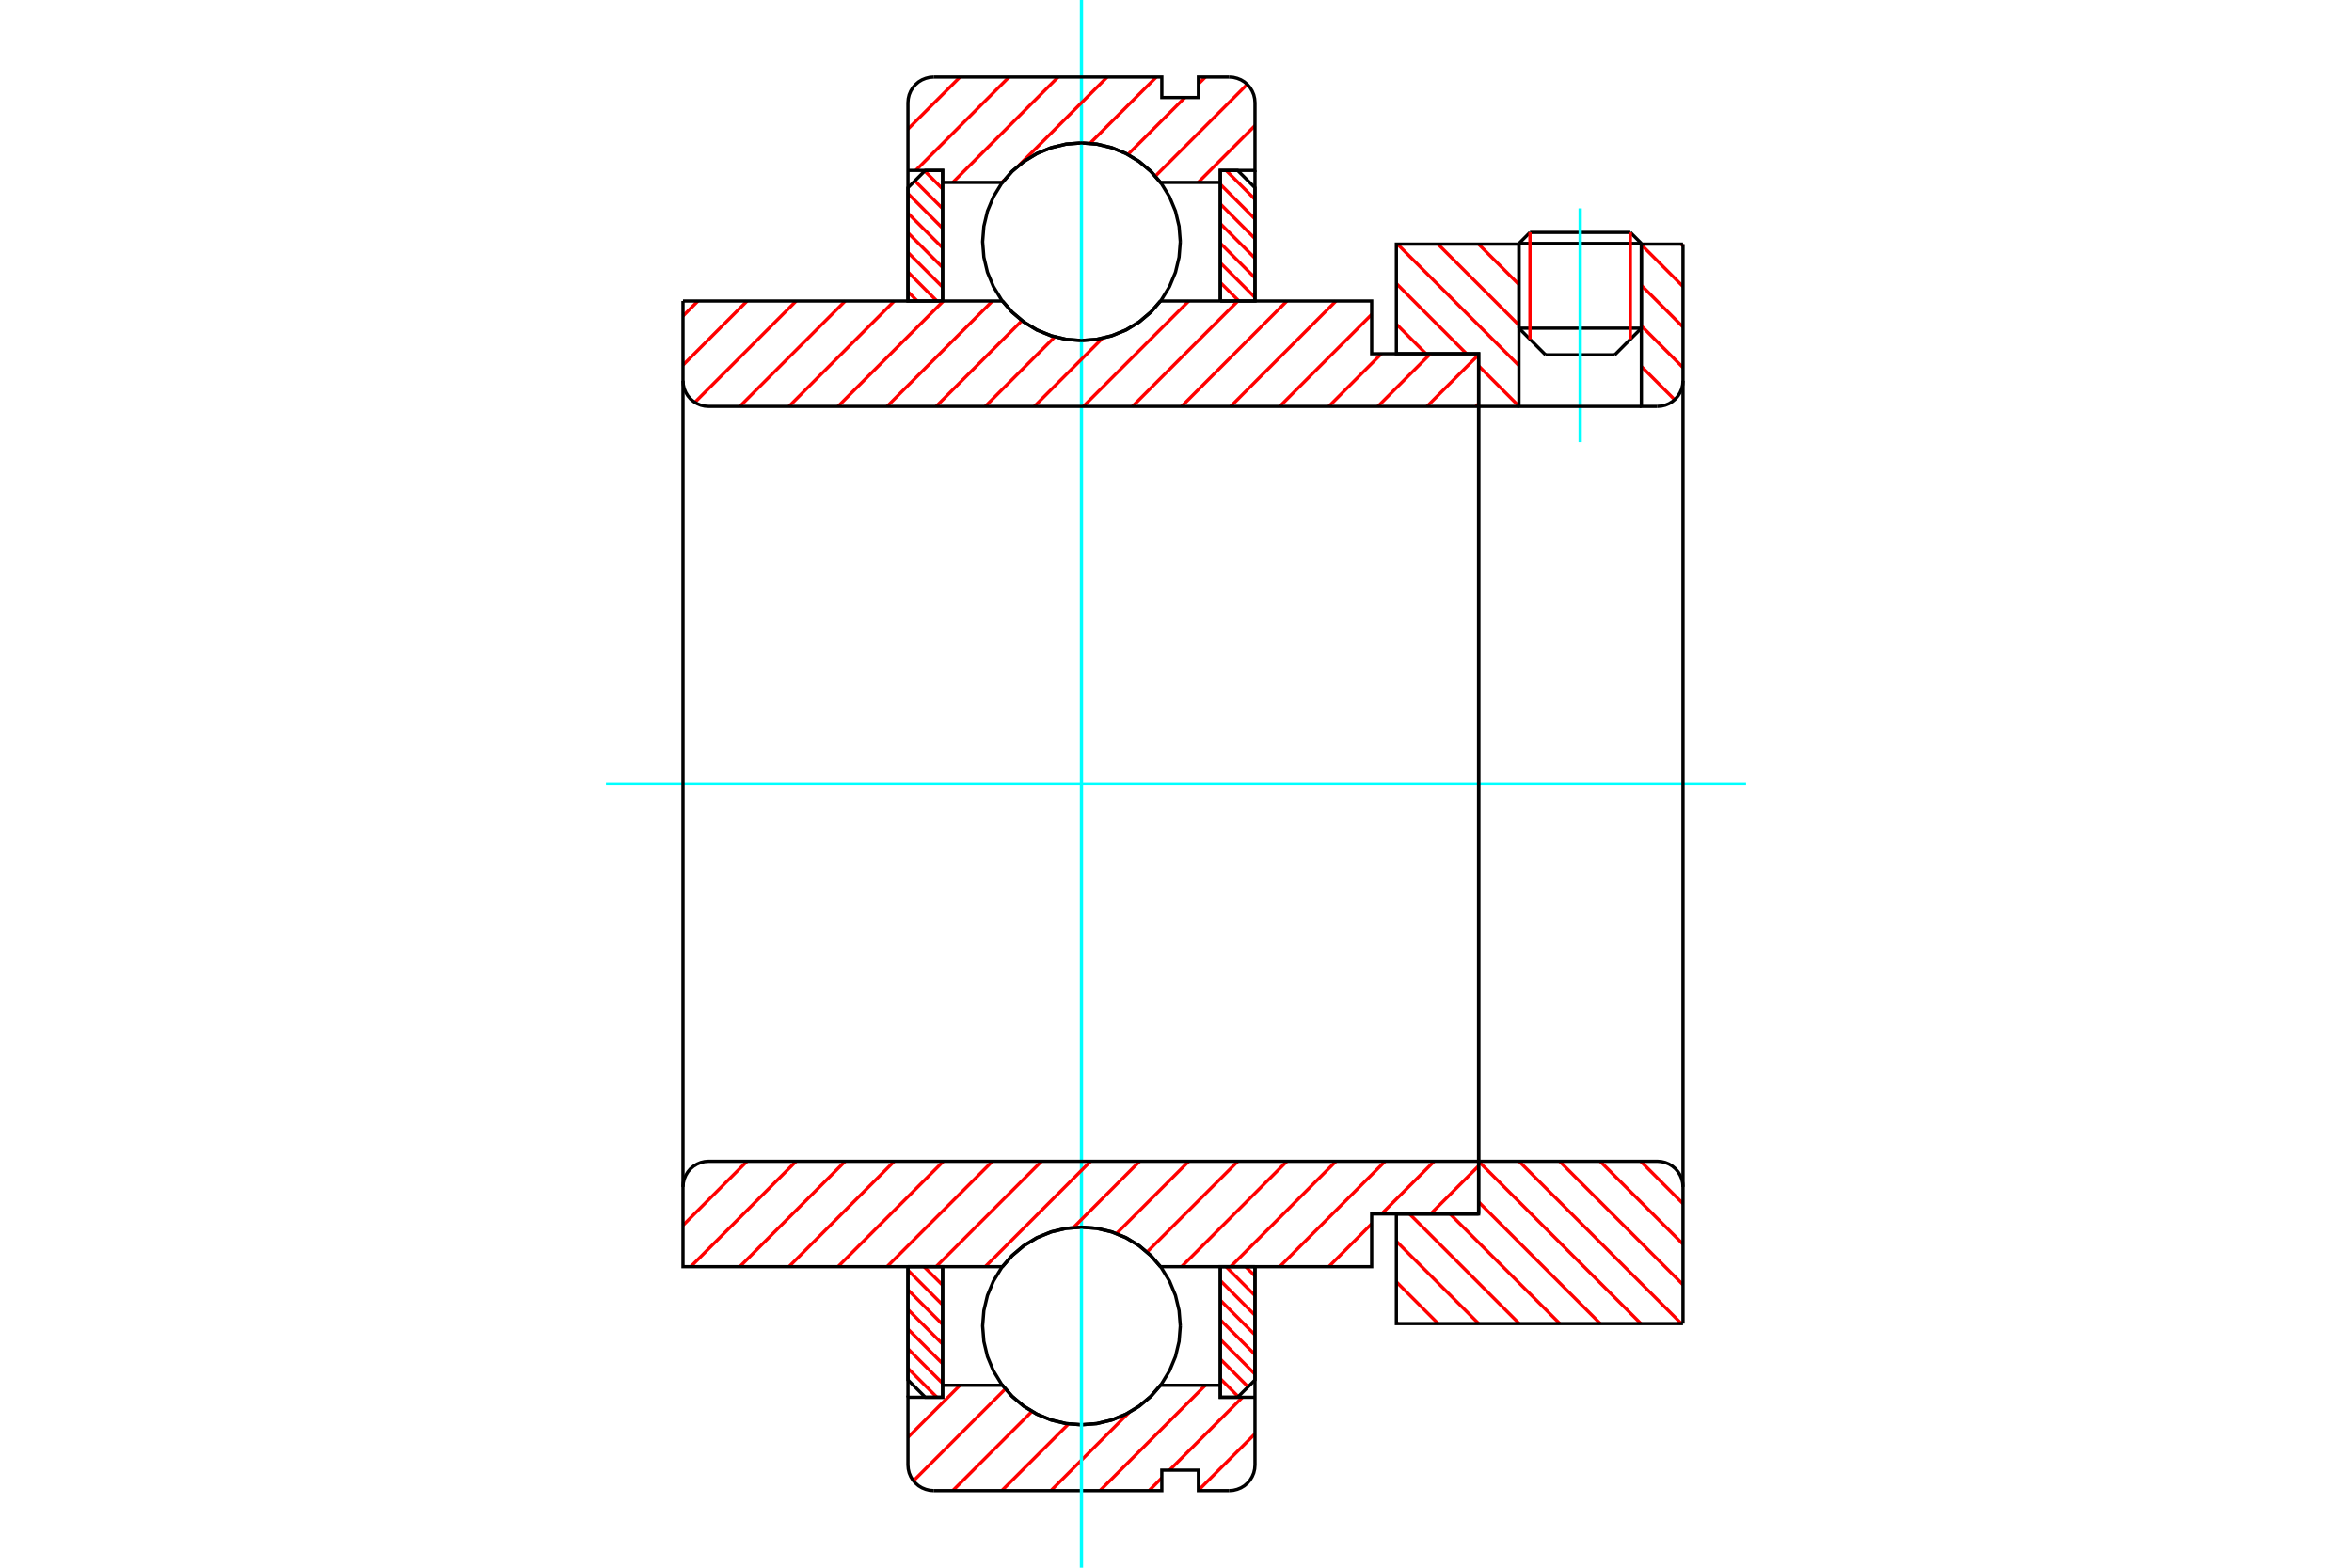 <?xml version="1.0" standalone="no"?>
<!DOCTYPE svg PUBLIC "-//W3C//DTD SVG 1.1//EN"
	"http://www.w3.org/Graphics/SVG/1.1/DTD/svg11.dtd">
<svg xmlns="http://www.w3.org/2000/svg" height="100%" width="100%" viewBox="0 0 36000 24000">
	<rect x="-1800" y="-1200" width="39600" height="26400" style="fill:#FFF"/>
	<g style="fill:none; fill-rule:evenodd" transform="matrix(1 0 0 1 0 0)">
		<g style="fill:none; stroke:#000; stroke-width:50; shape-rendering:geometricPrecision">
			<line x1="25123" y1="3727" x2="23249" y2="3727"/>
			<line x1="23418" y1="3558" x2="24954" y2="3558"/>
			<line x1="23249" y1="5024" x2="25123" y2="5024"/>
			<line x1="24716" y1="5432" x2="23656" y2="5432"/>
			<line x1="23418" y1="3558" x2="23249" y2="3727"/>
			<line x1="25123" y1="3727" x2="24954" y2="3558"/>
			<line x1="24716" y1="5432" x2="25123" y2="5024"/>
			<line x1="23249" y1="5024" x2="23656" y2="5432"/>
			<line x1="23249" y1="3727" x2="23249" y2="5024"/>
			<line x1="25123" y1="5024" x2="25123" y2="3727"/>
		</g>
		<g style="fill:none; stroke:#0FF; stroke-width:50; shape-rendering:geometricPrecision">
			<line x1="24186" y1="6769" x2="24186" y2="3190"/>
		</g>
		<g style="fill:none; stroke:#F00; stroke-width:50; shape-rendering:geometricPrecision">
			<line x1="24954" y1="3558" x2="24954" y2="5194"/>
			<line x1="23418" y1="5194" x2="23418" y2="3558"/>
			<line x1="13897" y1="20948" x2="14340" y2="21391"/>
			<line x1="13897" y1="20648" x2="14428" y2="21179"/>
			<line x1="13897" y1="20347" x2="14428" y2="20878"/>
			<line x1="13897" y1="20047" x2="14428" y2="20578"/>
			<line x1="13897" y1="19746" x2="14428" y2="20277"/>
			<line x1="13897" y1="19446" x2="14428" y2="19977"/>
			<line x1="14143" y1="19392" x2="14428" y2="19676"/>
		</g>
		<g style="fill:none; stroke:#000; stroke-width:50; shape-rendering:geometricPrecision">
			<polyline points="13897,19392 13897,21126 14163,21391 14428,21391 14428,19392 13897,19392"/>
		</g>
		<g style="fill:none; stroke:#0FF; stroke-width:50; shape-rendering:geometricPrecision">
			<line x1="9275" y1="12000" x2="26725" y2="12000"/>
		</g>
		<g style="fill:none; stroke:#F00; stroke-width:50; shape-rendering:geometricPrecision">
			<line x1="13897" y1="4466" x2="14039" y2="4608"/>
			<line x1="13897" y1="4165" x2="14340" y2="4608"/>
			<line x1="13897" y1="3865" x2="14428" y2="4396"/>
			<line x1="13897" y1="3564" x2="14428" y2="4096"/>
			<line x1="13897" y1="3264" x2="14428" y2="3795"/>
			<line x1="13897" y1="2963" x2="14428" y2="3495"/>
			<line x1="14003" y1="2769" x2="14428" y2="3194"/>
			<line x1="14153" y1="2618" x2="14428" y2="2894"/>
		</g>
		<g style="fill:none; stroke:#000; stroke-width:50; shape-rendering:geometricPrecision">
			<polyline points="14428,4608 14428,2609 14163,2609 13897,2874 13897,4608 14428,4608"/>
		</g>
		<g style="fill:none; stroke:#F00; stroke-width:50; shape-rendering:geometricPrecision">
			<line x1="19066" y1="19392" x2="19209" y2="19534"/>
			<line x1="18766" y1="19392" x2="19209" y2="19835"/>
			<line x1="18678" y1="19604" x2="19209" y2="20135"/>
			<line x1="18678" y1="19904" x2="19209" y2="20436"/>
			<line x1="18678" y1="20205" x2="19209" y2="20736"/>
			<line x1="18678" y1="20505" x2="19209" y2="21037"/>
			<line x1="18678" y1="20806" x2="19103" y2="21231"/>
			<line x1="18678" y1="21106" x2="18953" y2="21382"/>
		</g>
		<g style="fill:none; stroke:#000; stroke-width:50; shape-rendering:geometricPrecision">
			<polyline points="19209,19392 19209,21126 18943,21391 18678,21391 18678,19392 19209,19392"/>
		</g>
		<g style="fill:none; stroke:#F00; stroke-width:50; shape-rendering:geometricPrecision">
			<line x1="18766" y1="2609" x2="19209" y2="3052"/>
			<line x1="18678" y1="2821" x2="19209" y2="3352"/>
			<line x1="18678" y1="3122" x2="19209" y2="3653"/>
			<line x1="18678" y1="3422" x2="19209" y2="3953"/>
			<line x1="18678" y1="3723" x2="19209" y2="4254"/>
			<line x1="18678" y1="4023" x2="19209" y2="4554"/>
			<line x1="18678" y1="4324" x2="18962" y2="4608"/>
		</g>
		<g style="fill:none; stroke:#000; stroke-width:50; shape-rendering:geometricPrecision">
			<polyline points="18678,4608 18678,2609 18943,2609 19209,2874 19209,4608 18678,4608"/>
			<polyline points="18066,3701 18047,3464 17992,3233 17901,3014 17777,2811 17623,2631 17442,2477 17240,2353 17020,2262 16790,2206 16553,2188 16316,2206 16085,2262 15866,2353 15664,2477 15483,2631 15329,2811 15205,3014 15114,3233 15059,3464 15040,3701 15059,3937 15114,4168 15205,4387 15329,4590 15483,4770 15664,4925 15866,5049 16085,5139 16316,5195 16553,5213 16790,5195 17020,5139 17240,5049 17442,4925 17623,4770 17777,4590 17901,4387 17992,4168 18047,3937 18066,3701"/>
			<polyline points="18066,20299 18047,20063 17992,19832 17901,19613 17777,19410 17623,19230 17442,19075 17240,18951 17020,18861 16790,18805 16553,18787 16316,18805 16085,18861 15866,18951 15664,19075 15483,19230 15329,19410 15205,19613 15114,19832 15059,20063 15040,20299 15059,20536 15114,20767 15205,20986 15329,21189 15483,21369 15664,21523 15866,21647 16085,21738 16316,21794 16553,21812 16790,21794 17020,21738 17240,21647 17442,21523 17623,21369 17777,21189 17901,20986 17992,20767 18047,20536 18066,20299"/>
		</g>
		<g style="fill:none; stroke:#F00; stroke-width:50; shape-rendering:geometricPrecision">
			<line x1="25112" y1="17778" x2="25760" y2="18427"/>
			<line x1="24491" y1="17778" x2="25760" y2="19047"/>
			<line x1="23871" y1="17778" x2="25760" y2="19668"/>
			<line x1="23250" y1="17778" x2="25735" y2="20263"/>
			<line x1="22632" y1="17780" x2="25115" y2="20263"/>
			<line x1="22632" y1="18401" x2="24494" y2="20263"/>
			<line x1="22195" y1="18585" x2="23874" y2="20263"/>
			<line x1="21575" y1="18585" x2="23253" y2="20263"/>
			<line x1="21373" y1="19003" x2="22633" y2="20263"/>
			<line x1="21373" y1="19624" x2="22012" y2="20263"/>
			<line x1="21373" y1="20244" x2="21392" y2="20263"/>
		</g>
		<g style="fill:none; stroke:#000; stroke-width:50; shape-rendering:geometricPrecision">
			<line x1="25760" y1="12000" x2="25760" y2="20263"/>
			<polyline points="25760,18171 25755,18110 25741,18050 25717,17993 25685,17940 25645,17893 25598,17853 25546,17821 25488,17797 25428,17783 25367,17778 22632,17778 22632,12000"/>
			<polyline points="22632,17778 22632,18585 21373,18585 21373,20263 25760,20263"/>
		</g>
		<g style="fill:none; stroke:#F00; stroke-width:50; shape-rendering:geometricPrecision">
			<line x1="25732" y1="3737" x2="25760" y2="3765"/>
			<line x1="25123" y1="3748" x2="25760" y2="4386"/>
			<line x1="25123" y1="4369" x2="25760" y2="5006"/>
			<line x1="25123" y1="4989" x2="25760" y2="5627"/>
			<line x1="25123" y1="5610" x2="25632" y2="6119"/>
			<line x1="22630" y1="3737" x2="23249" y2="4356"/>
			<line x1="22009" y1="3737" x2="23249" y2="4977"/>
			<line x1="21389" y1="3737" x2="23249" y2="5597"/>
			<line x1="21373" y1="4341" x2="22446" y2="5415"/>
			<line x1="22632" y1="5601" x2="23249" y2="6218"/>
			<line x1="21373" y1="4962" x2="21826" y2="5415"/>
			<line x1="22632" y1="6221" x2="22633" y2="6222"/>
		</g>
		<g style="fill:none; stroke:#000; stroke-width:50; shape-rendering:geometricPrecision">
			<line x1="25760" y1="12000" x2="25760" y2="3737"/>
			<polyline points="25367,6222 25428,6217 25488,6203 25546,6179 25598,6147 25645,6107 25685,6060 25717,6007 25741,5950 25755,5890 25760,5829"/>
			<polyline points="25367,6222 25123,6222 25123,3737"/>
			<polyline points="25123,6222 23249,6222 23249,3737"/>
			<polyline points="23249,6222 22632,6222 22632,12000"/>
			<polyline points="22632,6222 22632,5415 21373,5415 21373,3737 23249,3737"/>
			<line x1="25123" y1="3737" x2="25760" y2="3737"/>
		</g>
		<g style="fill:none; stroke:#F00; stroke-width:50; shape-rendering:geometricPrecision">
			<line x1="19209" y1="21951" x2="18343" y2="22816"/>
			<line x1="19017" y1="21391" x2="17901" y2="22507"/>
			<line x1="17783" y1="22625" x2="17588" y2="22821"/>
			<line x1="18450" y1="21207" x2="16836" y2="22821"/>
			<line x1="17281" y1="21625" x2="16085" y2="22821"/>
			<line x1="16356" y1="21799" x2="15334" y2="22821"/>
			<line x1="15795" y1="21608" x2="14583" y2="22821"/>
			<line x1="15388" y1="21264" x2="13981" y2="22671"/>
			<line x1="14694" y1="21207" x2="13897" y2="22004"/>
		</g>
		<g style="fill:none; stroke:#000; stroke-width:50; shape-rendering:geometricPrecision">
			<polyline points="19209,19392 19209,21391 19209,22427"/>
			<polyline points="18816,22821 18877,22816 18937,22801 18994,22778 19047,22746 19094,22705 19134,22659 19166,22606 19190,22549 19204,22489 19209,22427"/>
			<polyline points="18816,22821 18343,22821 18343,22507 17783,22507 17783,22821 14290,22821"/>
			<polyline points="13897,22427 13902,22489 13916,22549 13940,22606 13972,22659 14012,22705 14059,22746 14112,22778 14169,22801 14229,22816 14290,22821"/>
			<polyline points="13897,22427 13897,21391 14428,21391 14428,21207 14428,19392"/>
			<polyline points="14428,21207 15343,21207 15497,21382 15676,21532 15876,21652 16093,21740 16320,21794 16553,21812 16786,21794 17013,21740 17229,21652 17430,21532 17609,21382 17763,21207 18678,21207 18678,19392"/>
			<polyline points="18678,21207 18678,21391 19209,21391"/>
			<line x1="13897" y1="21391" x2="13897" y2="19392"/>
		</g>
		<g style="fill:none; stroke:#0FF; stroke-width:50; shape-rendering:geometricPrecision">
			<line x1="16553" y1="24000" x2="16553" y2="0"/>
		</g>
		<g style="fill:none; stroke:#F00; stroke-width:50; shape-rendering:geometricPrecision">
			<line x1="19209" y1="1923" x2="18339" y2="2793"/>
			<line x1="19090" y1="1291" x2="17684" y2="2697"/>
			<line x1="18450" y1="1179" x2="18343" y2="1286"/>
			<line x1="18136" y1="1493" x2="17264" y2="2365"/>
			<line x1="17699" y1="1179" x2="16684" y2="2194"/>
			<line x1="16947" y1="1179" x2="15601" y2="2526"/>
			<line x1="15374" y1="2753" x2="15334" y2="2793"/>
			<line x1="16196" y1="1179" x2="14583" y2="2793"/>
			<line x1="15445" y1="1179" x2="14016" y2="2609"/>
			<line x1="14694" y1="1179" x2="13897" y2="1976"/>
		</g>
		<g style="fill:none; stroke:#000; stroke-width:50; shape-rendering:geometricPrecision">
			<polyline points="13897,4608 13897,2609 13897,1573"/>
			<polyline points="14290,1179 14229,1184 14169,1199 14112,1222 14059,1254 14012,1295 13972,1341 13940,1394 13916,1451 13902,1511 13897,1573"/>
			<polyline points="14290,1179 17783,1179 17783,1493 18343,1493 18343,1179 18816,1179"/>
			<polyline points="19209,1573 19204,1511 19190,1451 19166,1394 19134,1341 19094,1295 19047,1254 18994,1222 18937,1199 18877,1184 18816,1179"/>
			<polyline points="19209,1573 19209,2609 18678,2609 18678,2793 18678,4608"/>
			<polyline points="18678,2793 17763,2793 17609,2618 17430,2468 17229,2348 17013,2260 16786,2206 16553,2188 16320,2206 16093,2260 15876,2348 15676,2468 15497,2618 15343,2793 14428,2793 14428,4608"/>
			<polyline points="14428,2793 14428,2609 13897,2609"/>
			<line x1="19209" y1="2609" x2="19209" y2="4608"/>
		</g>
		<g style="fill:none; stroke:#F00; stroke-width:50; shape-rendering:geometricPrecision">
			<line x1="22632" y1="17849" x2="21896" y2="18585"/>
			<line x1="21952" y1="17778" x2="21145" y2="18585"/>
			<line x1="20995" y1="18735" x2="20338" y2="19392"/>
			<line x1="21201" y1="17778" x2="19587" y2="19392"/>
			<line x1="20449" y1="17778" x2="18836" y2="19392"/>
			<line x1="19698" y1="17778" x2="18085" y2="19392"/>
			<line x1="18947" y1="17778" x2="17557" y2="19168"/>
			<line x1="18196" y1="17778" x2="17089" y2="18885"/>
			<line x1="17444" y1="17778" x2="16431" y2="18792"/>
			<line x1="16693" y1="17778" x2="15080" y2="19392"/>
			<line x1="15942" y1="17778" x2="14328" y2="19392"/>
			<line x1="15191" y1="17778" x2="13577" y2="19392"/>
			<line x1="14440" y1="17778" x2="12826" y2="19392"/>
			<line x1="13688" y1="17778" x2="12075" y2="19392"/>
			<line x1="12937" y1="17778" x2="11323" y2="19392"/>
			<line x1="12186" y1="17778" x2="10572" y2="19392"/>
			<line x1="11435" y1="17778" x2="10454" y2="18759"/>
		</g>
		<g style="fill:none; stroke:#000; stroke-width:50; shape-rendering:geometricPrecision">
			<line x1="22632" y1="12000" x2="22632" y2="18585"/>
			<polyline points="22632,17778 10847,17778 10786,17783 10726,17797 10669,17821 10616,17853 10569,17893 10529,17940 10497,17993 10473,18050 10459,18110 10454,18171 10454,19392 10985,19392 15343,19392"/>
			<polyline points="17763,19392 17609,19216 17430,19067 17229,18946 17013,18858 16786,18805 16553,18787 16320,18805 16093,18858 15876,18946 15676,19067 15497,19216 15343,19392"/>
			<polyline points="17763,19392 20995,19392 20995,18585 22632,18585"/>
			<line x1="10454" y1="12000" x2="10454" y2="18171"/>
		</g>
		<g style="fill:none; stroke:#F00; stroke-width:50; shape-rendering:geometricPrecision">
			<line x1="22632" y1="6182" x2="22592" y2="6222"/>
			<line x1="22632" y1="5431" x2="21841" y2="6222"/>
			<line x1="21896" y1="5415" x2="21089" y2="6222"/>
			<line x1="21145" y1="5415" x2="20338" y2="6222"/>
			<line x1="20995" y1="4814" x2="19587" y2="6222"/>
			<line x1="20449" y1="4608" x2="18836" y2="6222"/>
			<line x1="19698" y1="4608" x2="18085" y2="6222"/>
			<line x1="18947" y1="4608" x2="17333" y2="6222"/>
			<line x1="18196" y1="4608" x2="16582" y2="6222"/>
			<line x1="16874" y1="5179" x2="15831" y2="6222"/>
			<line x1="16145" y1="5157" x2="15080" y2="6222"/>
			<line x1="15642" y1="4908" x2="14328" y2="6222"/>
			<line x1="15191" y1="4608" x2="13577" y2="6222"/>
			<line x1="14440" y1="4608" x2="12826" y2="6222"/>
			<line x1="13688" y1="4608" x2="12075" y2="6222"/>
			<line x1="12937" y1="4608" x2="11323" y2="6222"/>
			<line x1="12186" y1="4608" x2="10635" y2="6160"/>
			<line x1="11435" y1="4608" x2="10454" y2="5589"/>
			<line x1="10683" y1="4608" x2="10454" y2="4838"/>
		</g>
		<g style="fill:none; stroke:#000; stroke-width:50; shape-rendering:geometricPrecision">
			<line x1="10454" y1="12000" x2="10454" y2="4608"/>
			<polyline points="10454,5829 10459,5890 10473,5950 10497,6007 10529,6060 10569,6107 10616,6147 10669,6179 10726,6203 10786,6217 10847,6222 22632,6222 22632,5415 20995,5415 20995,4608 17763,4608"/>
			<polyline points="15343,4608 15497,4784 15676,4933 15876,5054 16093,5142 16320,5195 16553,5213 16786,5195 17013,5142 17229,5054 17430,4933 17609,4784 17763,4608"/>
			<polyline points="15343,4608 10985,4608 10454,4608"/>
			<line x1="22632" y1="12000" x2="22632" y2="6222"/>
		</g>
	</g>
</svg>
